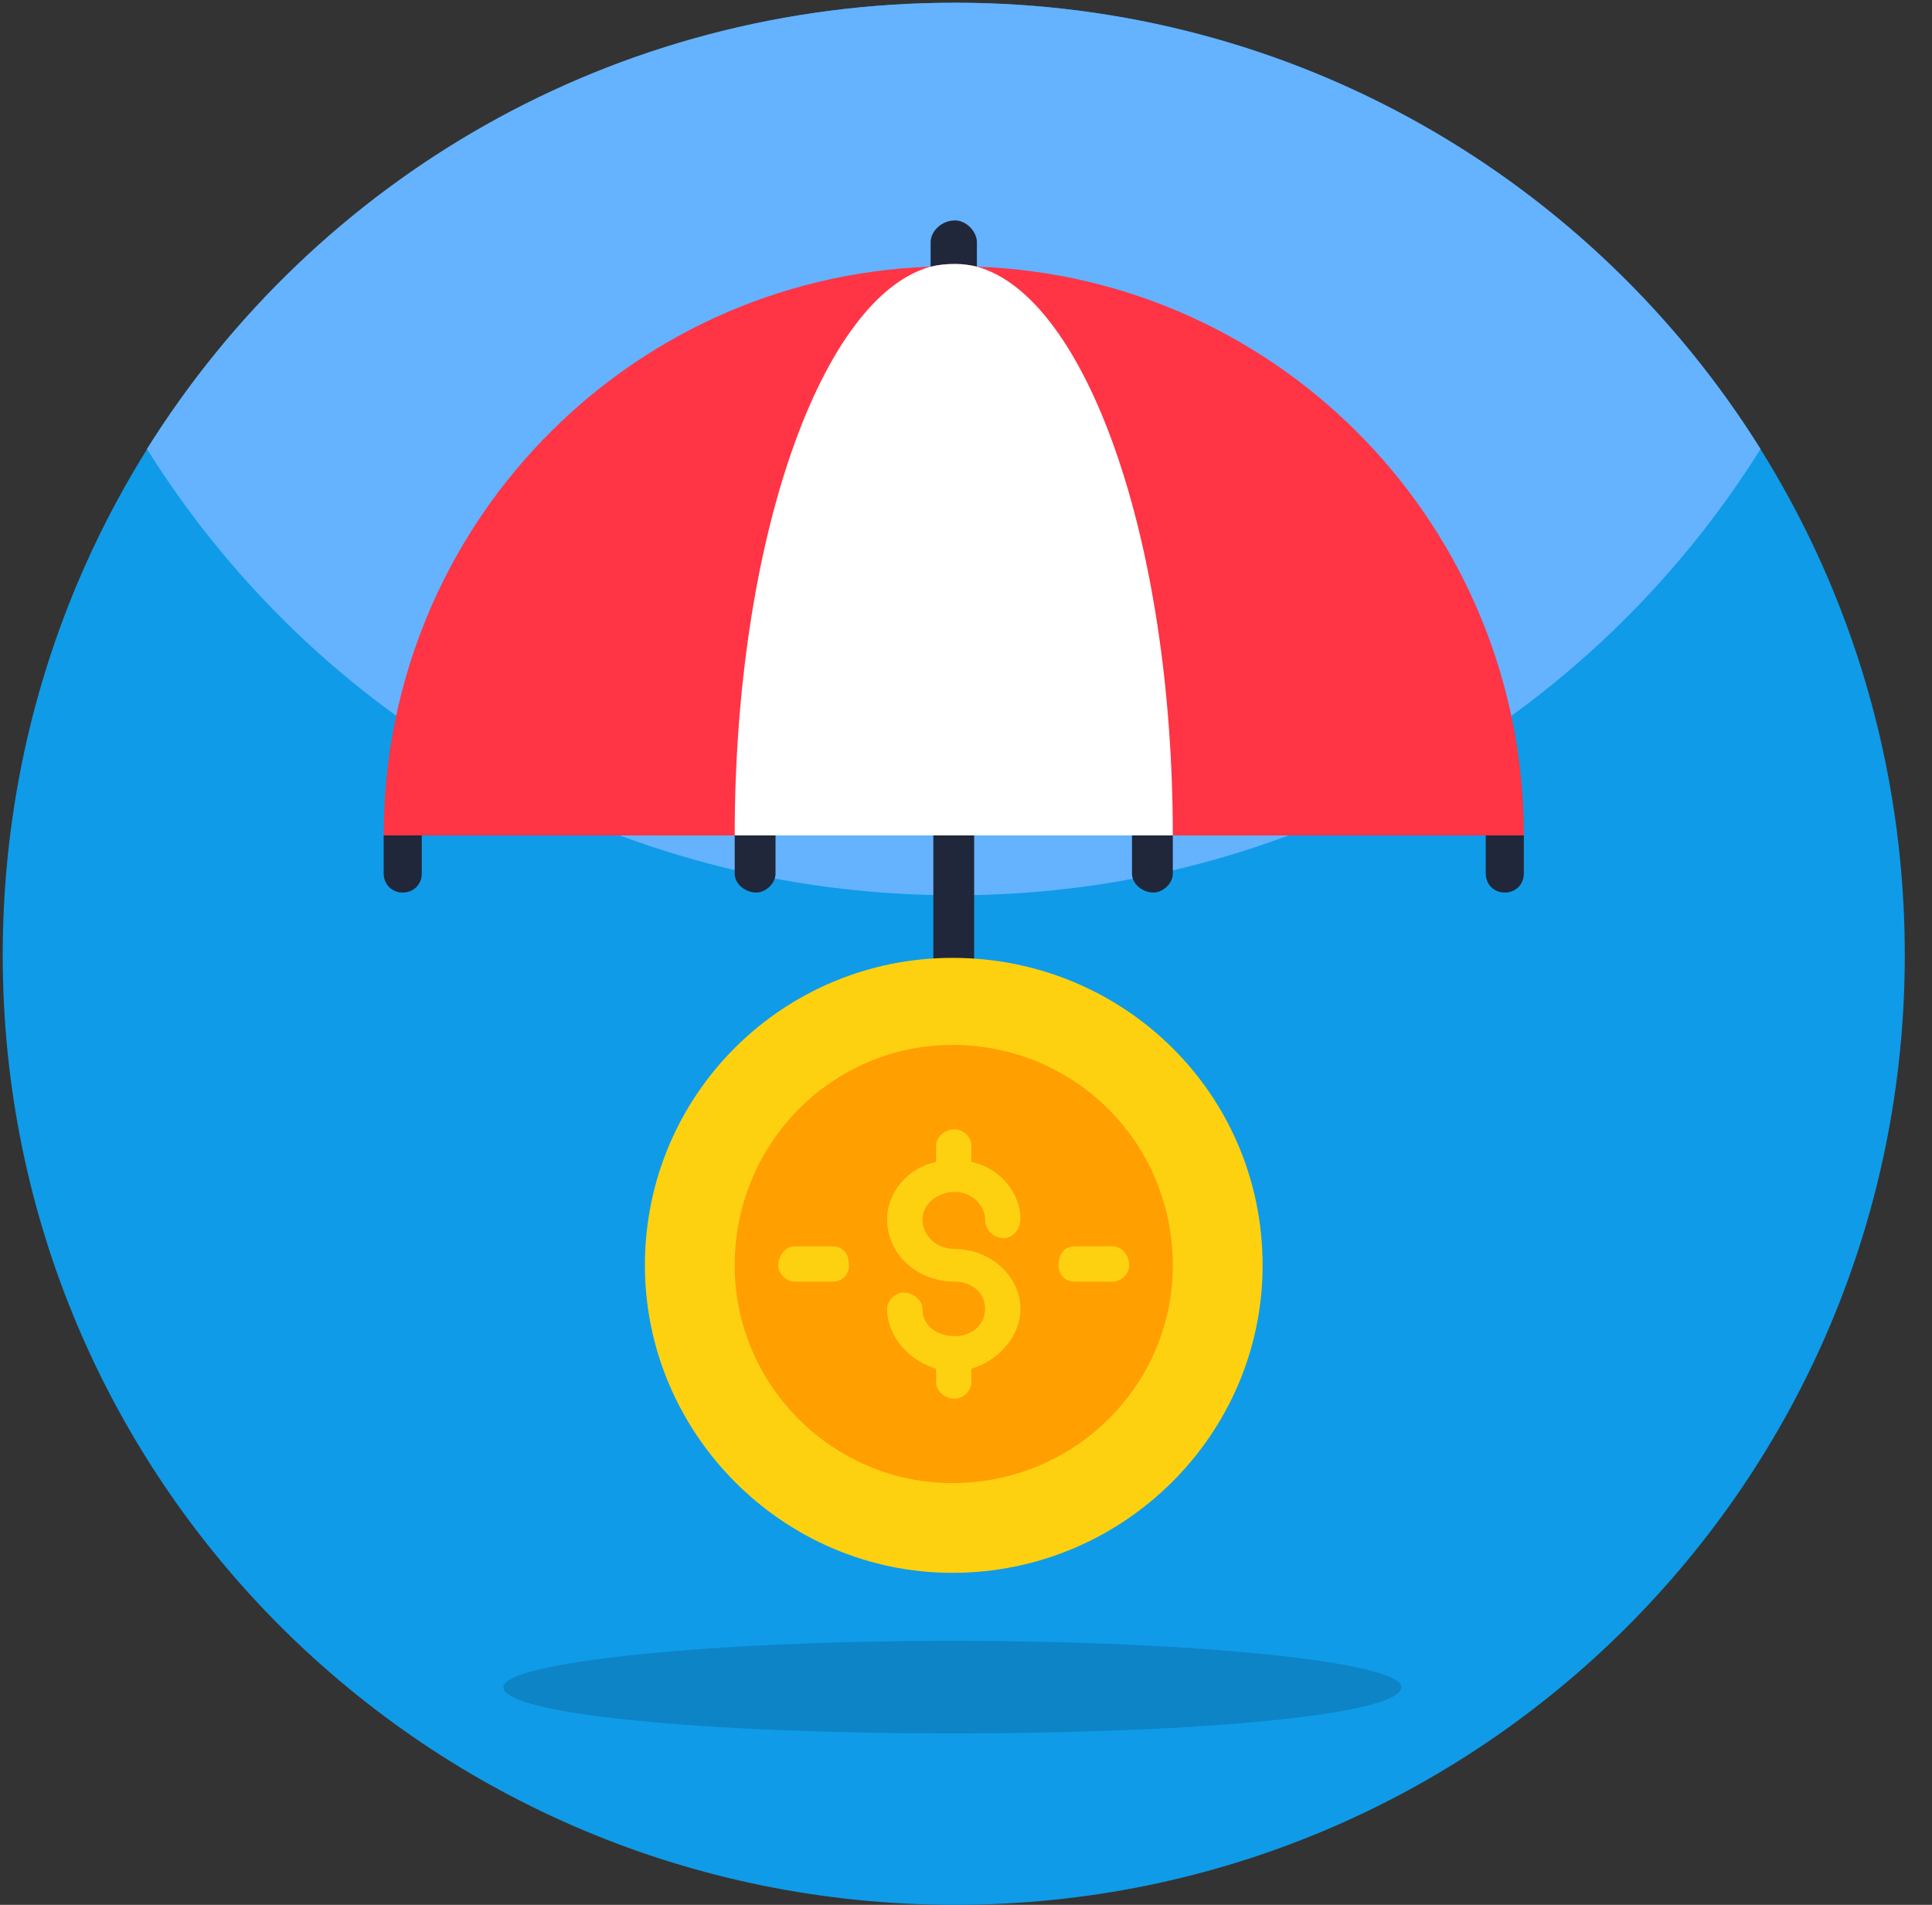 <svg version="1.2" xmlns="http://www.w3.org/2000/svg" viewBox="0 0 71 70" width="71" height="70"><rect x="0" y="0" width="71" height="70" fill="#333333" stroke="none"/><style>.a{fill:#0f9be8}.b{fill:#65b2ff}.c{fill:#20273a}.d{fill:#ff3445}.e{fill:#fff}.f{fill:#fed110}.g{fill:#ff9f00}</style><path fill-rule="evenodd" class="a" d="m35.1 70c-19.4 0-35-15.6-35-34.9 0-19.4 15.6-35 35-35 19.3 0 34.9 15.6 34.9 35 0 19.3-15.6 34.9-34.9 34.9z"/><path class="b" d="m64.7 16.5c-6.2 9.9-17.1 16.4-29.6 16.4-12.6 0-23.5-6.5-29.7-16.4 6.2-9.9 17.1-16.4 29.7-16.4 12.5 0 23.4 6.5 29.6 16.4z"/><path class="c" d="m34.2 10.6v-1.7c0-0.4 0.4-0.8 0.9-0.8 0.4 0 0.8 0.4 0.8 0.8v1.7z"/><path class="d" d="m56 30.7h-41.9c0-11.3 8.9-20.5 20.1-20.9q0.4-0.1 0.9-0.1 0.4 0 0.8 0.1c11.2 0.4 20.1 9.6 20.1 20.9z"/><path class="e" d="m43.1 30.7h-16.1c0-10.9 3.2-19.8 7.2-20.9q0.4-0.1 0.9-0.1 0.4 0 0.8 0.1c4 1.1 7.2 10 7.2 20.9z"/><path class="c" d="m56 30.7v1.4c0 0.4-0.3 0.7-0.7 0.7-0.4 0-0.7-0.3-0.7-0.7v-1.4z"/><path class="c" d="m43.1 30.7v1.4c0 0.4-0.4 0.7-0.7 0.7-0.4 0-0.8-0.3-0.8-0.7v-1.4z"/><path class="c" d="m28.5 30.7v1.4c0 0.4-0.4 0.7-0.7 0.7-0.4 0-0.8-0.3-0.8-0.7v-1.4z"/><path class="c" d="m15.5 30.7v1.4c0 0.4-0.3 0.7-0.7 0.7-0.4 0-0.7-0.3-0.7-0.7v-1.4z"/><path class="c" d="m35.8 30.7v17.6c0 1.9-1.5 3.5-3.3 3.6-2 0-3.6-1.5-3.6-3.4v-1.6c0-0.4 0.4-0.7 0.8-0.7 0.4 0 0.7 0.3 0.7 0.7v1.5c0 1 0.8 2 1.9 2 1.1 0.1 2-0.8 2-1.9v-17.8z"/><path fill-rule="evenodd" class="f" d="m35 57.8c-6.2 0-11.3-5.1-11.3-11.3 0-6.3 5.1-11.3 11.3-11.3 6.3 0 11.4 5 11.4 11.3 0 6.2-5.1 11.3-11.4 11.3z"/><path fill-rule="evenodd" class="g" d="m35 54.5c-4.4 0-8-3.6-8-8 0-4.5 3.6-8.1 8-8.1 4.5 0 8.1 3.6 8.1 8.1 0 4.4-3.6 8-8.1 8z"/><path class="f" d="m41.5 46.5c0 0.3-0.3 0.6-0.6 0.6h-1.4c-0.4 0-0.6-0.3-0.6-0.6 0-0.4 0.2-0.7 0.6-0.7h1.4c0.3 0 0.6 0.3 0.6 0.7z"/><path class="f" d="m31.2 46.5c0 0.3-0.2 0.6-0.6 0.6h-1.4c-0.3 0-0.6-0.3-0.6-0.6 0-0.4 0.3-0.7 0.6-0.7h1.4c0.4 0 0.6 0.3 0.6 0.7z"/><path class="f" d="m37.5 48.1c0 1-0.8 1.9-1.8 2.2v0.5c0 0.3-0.3 0.6-0.6 0.6-0.4 0-0.7-0.3-0.7-0.6v-0.5c-1-0.3-1.8-1.2-1.8-2.2 0-0.3 0.3-0.6 0.6-0.6 0.4 0 0.7 0.3 0.7 0.6 0 0.6 0.5 1 1.2 1 0.6 0 1.1-0.4 1.1-1 0-0.6-0.5-1-1.1-1-1.4 0-2.5-1-2.5-2.3 0-1 0.8-1.9 1.8-2.1v-0.6c0-0.3 0.3-0.6 0.7-0.6 0.3 0 0.6 0.3 0.6 0.6v0.6c1 0.2 1.8 1.1 1.8 2.1 0 0.4-0.3 0.7-0.6 0.7-0.4 0-0.7-0.3-0.7-0.7 0-0.5-0.5-1-1.1-1-0.7 0-1.2 0.5-1.2 1 0 0.6 0.5 1.1 1.2 1.1 1.3 0 2.4 1 2.4 2.2z"/><g style="opacity:.15"><path fill-rule="evenodd" d="m35 63.7c-9.1 0-16.5-0.7-16.5-1.7 0-0.9 7.4-1.7 16.5-1.7 9.2 0 16.5 0.8 16.5 1.7 0 1-7.3 1.7-16.5 1.7z"/></g></svg>
